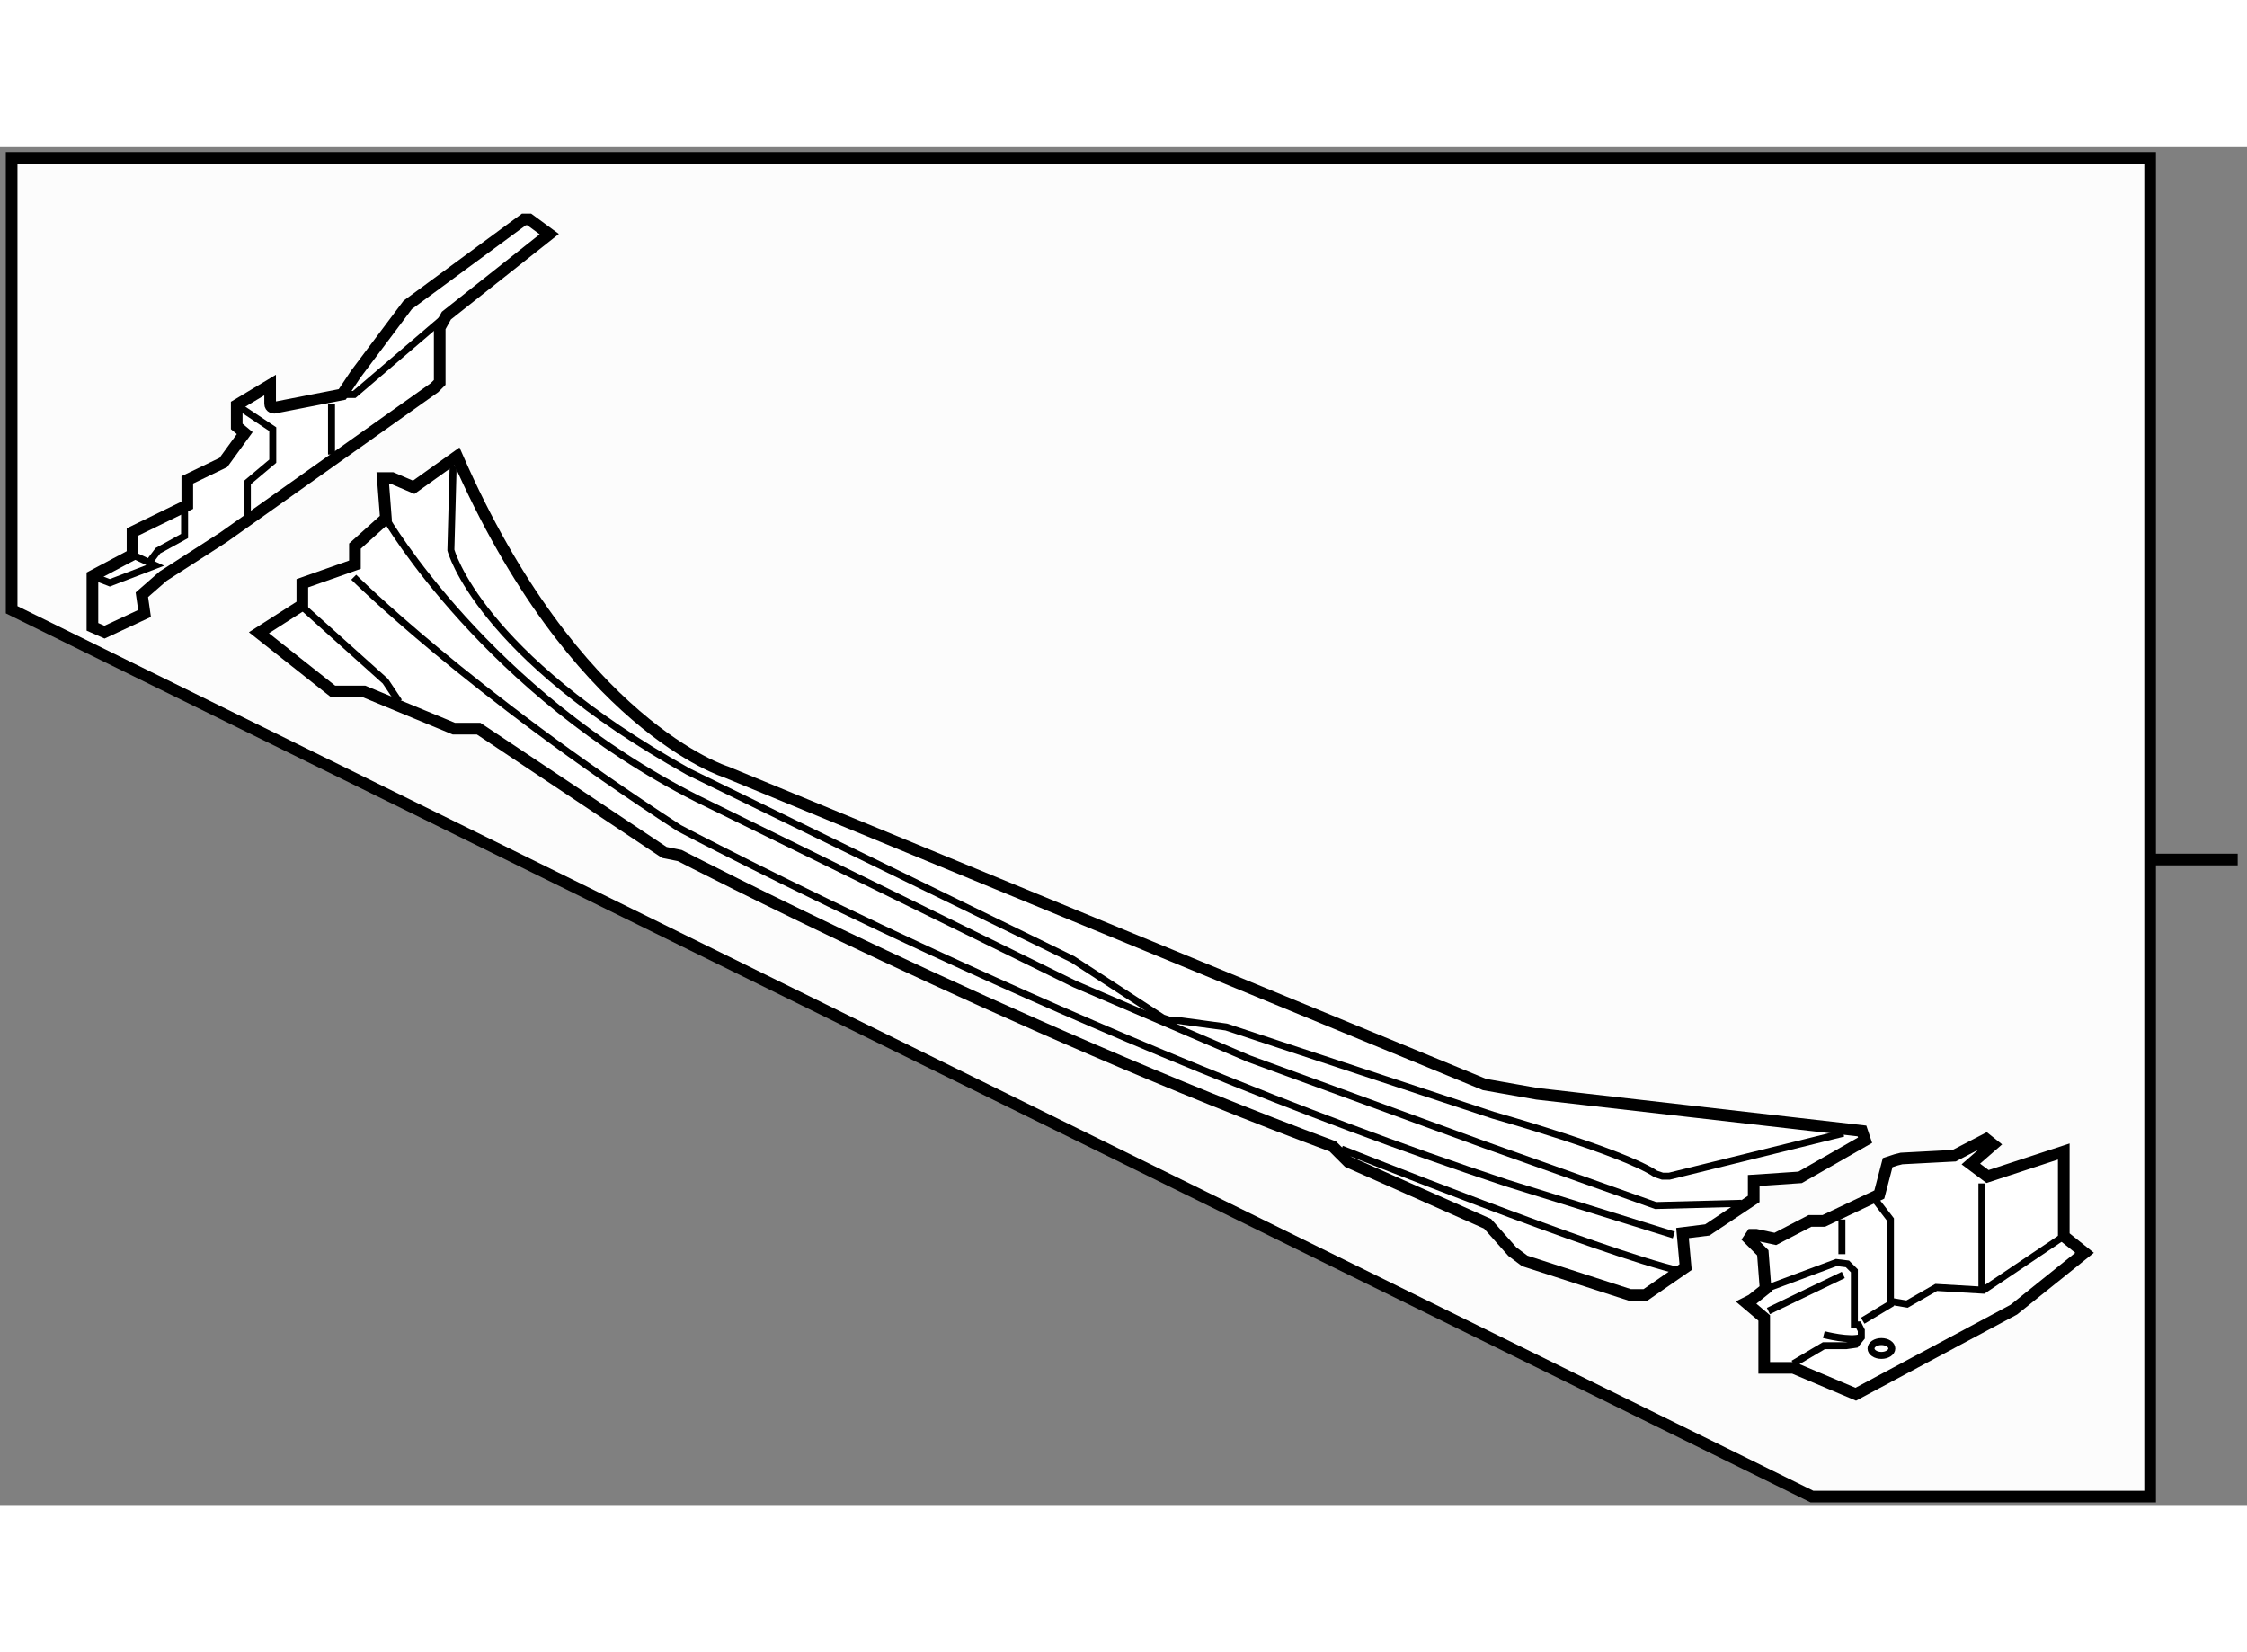<?xml version="1.0" encoding="utf-8"?>
<!-- Generator: Adobe Illustrator 15.1.0, SVG Export Plug-In . SVG Version: 6.00 Build 0)  -->
<!DOCTYPE svg PUBLIC "-//W3C//DTD SVG 1.1//EN" "http://www.w3.org/Graphics/SVG/1.1/DTD/svg11.dtd">
<svg version="1.1" xmlns="http://www.w3.org/2000/svg" xmlns:xlink="http://www.w3.org/1999/xlink" x="0px" y="0px" width="244.8px"
	 height="180px" viewBox="119.273 11.816 96.417 58.338" enable-background="new 0 0 244.8 180" xml:space="preserve">
	
<rect x="119.273" y="11.816" width="96.417" height="58.338" fill="#808080" stroke="none"/>
	
<g><polygon fill="#FCFCFC" stroke="#000000" stroke-width="0.5" points="119.773,12.316 119.773,31.701 197.023,69.754 
			211.533,69.754 211.533,12.316 		"></polygon><line fill="#FCFCFC" stroke="#000000" stroke-width="0.5" x1="211.562" y1="42.419" x2="215.29" y2="42.419"></line></g><g><path fill="#FFFFFF" stroke="#000000" stroke-width="0.5" d="M130.383,32.688l3.187,2.522h1.329l3.85,1.594h1.063l7.967,5.312
			l0.664,0.133c0,0,14.074,7.303,28.019,12.48l0.664,0.664l5.977,2.655l1.062,1.195l0.532,0.398l4.513,1.461h0.665l1.726-1.195
			l-0.133-1.461l1.063-0.133l1.992-1.328V56.19l1.991-0.133l2.788-1.594l-0.133-0.397l-13.941-1.594l-2.258-0.399l-32.535-13.41
			c0,0-6.506-1.991-11.551-13.543l-1.859,1.327l-0.929-0.397h-0.398l0.133,1.727l-1.328,1.194v0.797l-2.257,0.796v0.931
			L130.383,32.688z"></path><polyline fill="none" stroke="#000000" stroke-width="0.3" points="132.025,31.372 135.809,34.767 136.391,35.64 		"></polyline><path fill="none" stroke="#000000" stroke-width="0.3" d="M176.836,54.843c0,0,11.155,4.462,14.55,5.237"></path><path fill="none" stroke="#000000" stroke-width="0.3" d="M138.717,25.553l-0.097,3.588c0,0,1.164,4.462,10.185,9.505l16.486,8.05
			l3.881,2.522l0.291,0.097h0.291l2.134,0.29l11.449,3.783c0,0,5.527,1.552,6.98,2.521l0.292,0.097h0.292l7.467-1.843"></path><path fill="none" stroke="#000000" stroke-width="0.3" d="M134.451,30.305c0,0,4.848,4.85,13.965,10.766
			c0,0,17.36,9.213,35.502,15.227l7.176,2.231"></path><path fill="none" stroke="#000000" stroke-width="0.3" d="M135.827,27.776c0,0,4.345,7.475,13.364,12.033l16.197,7.953l7.47,3.201
			l10.089,3.685l7.37,2.618l3.687-0.096"></path></g>



	
<g><polygon fill="#FFFFFF" stroke="#000000" stroke-width="0.5" points="194.974,62.09 194.974,64.231 196.225,64.231 
			198.902,65.363 205.686,61.732 208.72,59.294 207.828,58.579 207.828,54.948 204.557,56.021 203.84,55.484 204.793,54.651 
			204.496,54.414 203.126,55.128 200.867,55.247 200.628,55.307 200.27,55.425 199.913,56.794 197.532,57.925 196.938,57.925 
			195.451,58.698 194.618,58.52 194.439,58.52 194.319,58.698 194.914,59.294 195.033,60.841 194.439,61.316 194.201,61.436 		"></polygon><line fill="none" stroke="#000000" stroke-width="0.3" x1="195.153" y1="61.792" x2="198.367" y2="60.244"></line><polyline fill="none" stroke="#000000" stroke-width="0.3" points="196.225,64.054 197.532,63.28 198.189,63.28 198.484,63.28 
			198.902,63.221 199.141,62.923 199.141,62.625 199.021,62.388 198.843,62.388 198.843,60.067 198.544,59.769 198.069,59.71 
			195.033,60.841 		"></polyline><path fill="none" stroke="#000000" stroke-width="0.3" d="M197.532,62.804c0,0,1.132,0.298,1.608,0.119"></path><polyline fill="none" stroke="#000000" stroke-width="0.3" points="199.795,57.091 200.39,57.865 200.39,61.495 199.2,62.209 		
			"></polyline><polyline fill="none" stroke="#000000" stroke-width="0.3" points="200.39,61.376 201.103,61.495 202.354,60.78 204.378,60.899 
			207.828,58.579 		"></polyline><line fill="none" stroke="#000000" stroke-width="0.3" x1="204.316" y1="56.317" x2="204.316" y2="60.899"></line><line fill="none" stroke="#000000" stroke-width="0.3" x1="198.308" y1="57.865" x2="198.308" y2="59.352"></line><ellipse fill="none" stroke="#000000" stroke-width="0.3" cx="200.003" cy="63.4" rx="0.446" ry="0.297"></ellipse></g><g><path fill="#FFFFFF" stroke="#000000" stroke-width="0.5" d="M126.277,30.257l2.579-1.661l9.056-6.42l0.229-0.229v-2.35
			l0.287-0.517l4.414-3.496l-0.859-0.631h-0.23l-4.986,3.669l-2.235,2.98l-0.573,0.86l-2.923,0.571c0,0-0.172,0-0.172-0.171
			c0-0.173,0-0.803,0-0.803l-1.433,0.86v0.917l0.344,0.286l-0.917,1.261l-1.548,0.746v1.088l-2.35,1.147v0.975l-1.721,0.915v2.18
			l0.518,0.229l1.719-0.802l-0.115-0.803L126.277,30.257z"></path><polyline fill="none" stroke="#000000" stroke-width="0.3" points="124.959,29.342 125.934,29.799 123.984,30.545 123.238,30.257 
					"></polyline><polyline fill="none" stroke="#000000" stroke-width="0.3" points="129.43,22.922 130.977,23.953 130.977,25.328 129.887,26.245 
			129.887,27.793 		"></polyline><polyline fill="none" stroke="#000000" stroke-width="0.3" points="127.193,27.393 127.193,28.538 126.048,29.169 125.703,29.628 
					"></polyline><polyline fill="none" stroke="#000000" stroke-width="0.3" points="133.957,22.464 134.473,22.464 138.428,19.081 		"></polyline><line fill="none" stroke="#000000" stroke-width="0.3" x1="133.498" y1="22.864" x2="133.498" y2="25.042"></line></g>


</svg>
